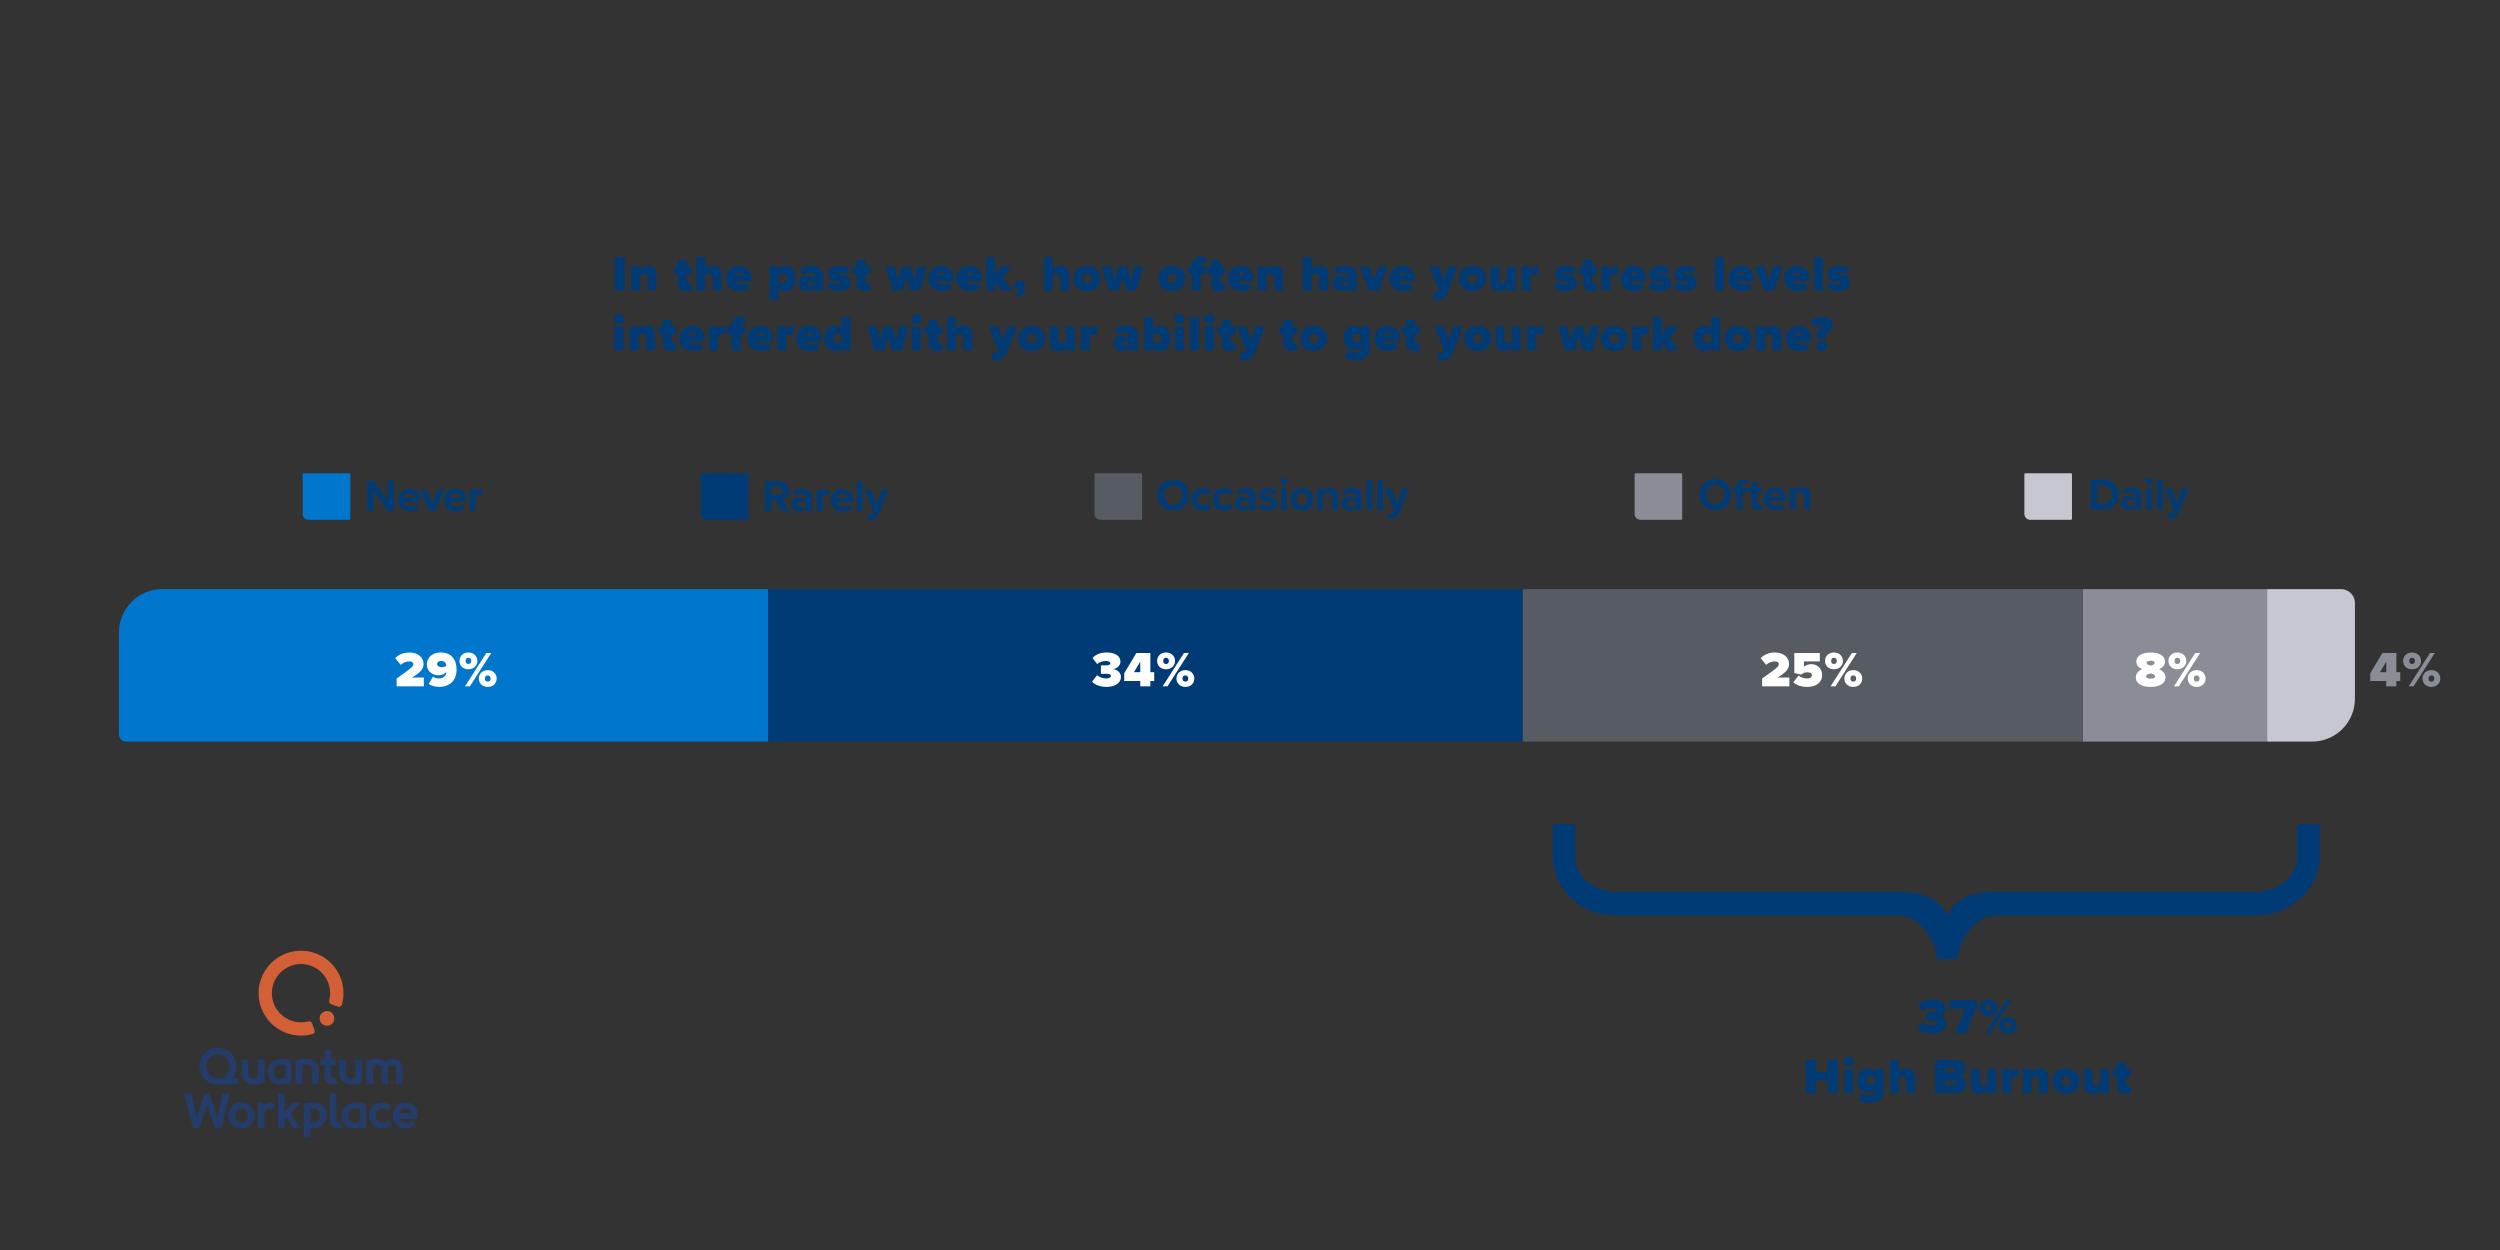 <?xml version="1.0" encoding="UTF-8"?>
<svg id="n" data-name="PAGE: Experience" xmlns="http://www.w3.org/2000/svg" width="500" height="250" xmlns:xlink="http://www.w3.org/1999/xlink" viewBox="0 0 500 250">
  <rect x="0" y="0" width="500" height="250" fill="#333333" stroke="none"/>
  <defs>
    <clipPath id="aa">
      <rect x="36.848" y="190.141" width="46.711" height="37.34" fill="none" stroke-width="0"/>
    </clipPath>
    <clipPath id="ab">
      <rect x="36.848" y="190.141" width="46.711" height="37.34" fill="none" stroke-width="0"/>
    </clipPath>
  </defs>
  <g id="y" data-name="BURNOUT: High Burnout Still Common Among Employees">
    <g>
      <path d="M122.944,58.107v-6.666h2.019v6.666h-2.019Z" fill="#003b75" stroke-width="0"/>
      <path d="M129.471,58.107v-2.669c0-.499-.27-.689-.699-.689-.41,0-.62.21-.77.38v2.979h-1.799v-4.827h1.799v.55c.279-.32.81-.67,1.659-.67,1.119,0,1.609.68,1.609,1.52v3.428h-1.8Z" fill="#003b75" stroke-width="0"/>
      <path d="M135.592,56.708v-1.869h-.799v-1.559h.799v-1.319h1.8v1.319h.979v1.559h-.979v1.35c0,.25.159.45.399.45.16,0,.319-.051.359-.091l.32,1.359c-.19.17-.609.32-1.22.32-1.069,0-1.659-.51-1.659-1.52Z" fill="#003b75" stroke-width="0"/>
      <path d="M142.522,58.107v-2.688c0-.5-.271-.67-.7-.67-.409,0-.619.21-.77.38v2.979h-1.799v-6.666h1.799v2.389c.28-.32.81-.67,1.659-.67,1.119,0,1.609.659,1.609,1.499v3.448h-1.799Z" fill="#003b75" stroke-width="0"/>
      <path d="M147.823,53.16c1.419,0,2.508,1.02,2.508,2.719v.369h-3.277c.1.311.449.61,1.059.61.41,0,.85-.15,1.09-.34l.739,1.109c-.479.409-1.339.6-2.059.6-1.509,0-2.688-.949-2.688-2.539,0-1.399,1.069-2.528,2.629-2.528ZM147.033,55.109h1.589c-.05-.21-.22-.58-.799-.58-.55,0-.729.36-.79.58Z" fill="#003b75" stroke-width="0"/>
      <path d="M155.702,59.946h-1.799v-6.666h1.799v.51c.39-.46.859-.63,1.359-.63,1.199,0,2.118.88,2.118,2.528,0,1.659-.919,2.539-2.118,2.539-.5,0-.96-.17-1.359-.63v2.349ZM156.442,54.749c-.229,0-.569.12-.739.33v1.229c.16.199.51.33.739.33.48,0,.899-.34.899-.95,0-.6-.419-.939-.899-.939Z" fill="#003b75" stroke-width="0"/>
      <path d="M162.841,58.107v-.46c-.27.34-.859.58-1.459.58-.72,0-1.659-.49-1.659-1.589,0-1.2.939-1.489,1.659-1.489.63,0,1.199.199,1.459.529v-.55c0-.34-.31-.6-.899-.6-.45,0-.959.18-1.339.47l-.61-1.109c.65-.52,1.55-.729,2.279-.729,1.199,0,2.368.42,2.368,2.029v2.918h-1.799ZM162.841,56.528c-.12-.17-.43-.26-.71-.26-.3,0-.629.1-.629.399s.329.39.629.39c.28,0,.59-.09.71-.26v-.27Z" fill="#003b75" stroke-width="0"/>
      <path d="M166.153,56.278c.38.3,1.199.609,1.739.609.369,0,.479-.1.479-.229,0-.16-.22-.22-.68-.28-.81-.109-2.059-.26-2.059-1.568,0-.87.76-1.649,2.158-1.649.81,0,1.529.25,2.089.62l-.659,1.169c-.3-.25-.859-.5-1.419-.5-.26,0-.45.07-.45.21s.14.2.62.27c.81.12,2.118.29,2.118,1.64,0,.959-.859,1.659-2.288,1.659-.89,0-1.85-.31-2.369-.74l.72-1.209Z" fill="#003b75" stroke-width="0"/>
      <path d="M171.313,56.708v-1.869h-.799v-1.559h.799v-1.319h1.8v1.319h.979v1.559h-.979v1.35c0,.25.159.45.399.45.16,0,.319-.051.359-.091l.32,1.359c-.19.17-.609.32-1.22.32-1.069,0-1.659-.51-1.659-1.52Z" fill="#003b75" stroke-width="0"/>
      <path d="M182.022,58.107l-.79-2.698-.779,2.698h-1.959l-1.399-4.827h1.85l.64,2.658.849-2.658h1.609l.84,2.658.64-2.658h1.858l-1.398,4.827h-1.959Z" fill="#003b75" stroke-width="0"/>
      <path d="M188.262,53.16c1.419,0,2.508,1.02,2.508,2.719v.369h-3.277c.1.311.449.61,1.059.61.41,0,.85-.15,1.09-.34l.739,1.109c-.479.409-1.339.6-2.059.6-1.509,0-2.688-.949-2.688-2.539,0-1.399,1.069-2.528,2.629-2.528ZM187.472,55.109h1.589c-.05-.21-.22-.58-.799-.58-.55,0-.729.36-.79.58Z" fill="#003b75" stroke-width="0"/>
      <path d="M193.892,53.16c1.419,0,2.508,1.02,2.508,2.719v.369h-3.277c.1.311.449.61,1.059.61.41,0,.85-.15,1.09-.34l.739,1.109c-.479.409-1.339.6-2.059.6-1.509,0-2.688-.949-2.688-2.539,0-1.399,1.069-2.528,2.629-2.528ZM193.102,55.109h1.589c-.05-.21-.22-.58-.799-.58-.55,0-.729.36-.79.58Z" fill="#003b75" stroke-width="0"/>
      <path d="M200.201,58.107l-.83-1.56-.35.47v1.09h-1.799v-6.666h1.799v3.558l1.109-1.719h2.169l-1.659,2.198,1.769,2.629h-2.208Z" fill="#003b75" stroke-width="0"/>
      <path d="M203.053,58.987c.32-.141.779-.54.909-.92-.05.021-.149.04-.26.04-.479,0-.869-.41-.869-.97,0-.579.479-1.049,1.039-1.049.61,0,1.16.47,1.16,1.289,0,.88-.47,1.649-1.25,2.198l-.729-.589Z" fill="#003b75" stroke-width="0"/>
      <path d="M212.031,58.107v-2.688c0-.5-.271-.67-.7-.67-.409,0-.619.21-.77.38v2.979h-1.799v-6.666h1.799v2.389c.28-.32.81-.67,1.659-.67,1.119,0,1.609.659,1.609,1.499v3.448h-1.799Z" fill="#003b75" stroke-width="0"/>
      <path d="M214.702,55.688c0-1.349.999-2.528,2.708-2.528,1.72,0,2.719,1.18,2.719,2.528s-.999,2.539-2.719,2.539c-1.709,0-2.708-1.189-2.708-2.539ZM218.281,55.688c0-.529-.31-.939-.87-.939-.549,0-.859.41-.859.939,0,.54.311.95.859.95.561,0,.87-.41.87-.95Z" fill="#003b75" stroke-width="0"/>
      <path d="M225.31,58.107l-.79-2.698-.779,2.698h-1.959l-1.399-4.827h1.85l.64,2.658.849-2.658h1.609l.84,2.658.64-2.658h1.858l-1.398,4.827h-1.959Z" fill="#003b75" stroke-width="0"/>
      <path d="M231.672,55.688c0-1.349.999-2.528,2.709-2.528,1.719,0,2.718,1.18,2.718,2.528s-.999,2.539-2.718,2.539c-1.71,0-2.709-1.189-2.709-2.539ZM235.25,55.688c0-.529-.31-.939-.869-.939-.55,0-.86.41-.86.939,0,.54.311.95.86.95.56,0,.869-.41.869-.95Z" fill="#003b75" stroke-width="0"/>
      <path d="M240.14,54.839v3.269h-1.8v-3.269h-.799v-1.559h.799v-.22c0-1,.77-1.72,1.84-1.72.459,0,.859.101,1.119.24l-.32,1.199c-.109-.07-.25-.11-.38-.11-.27,0-.459.17-.459.45v.16h.979v1.559h-.979Z" fill="#003b75" stroke-width="0"/>
      <path d="M242.25,56.708v-1.869h-.799v-1.559h.799v-1.319h1.8v1.319h.979v1.559h-.979v1.35c0,.25.159.45.399.45.16,0,.319-.051.359-.091l.32,1.359c-.19.17-.609.32-1.22.32-1.069,0-1.659-.51-1.659-1.52Z" fill="#003b75" stroke-width="0"/>
      <path d="M248.2,53.16c1.419,0,2.508,1.02,2.508,2.719v.369h-3.277c.1.311.449.61,1.059.61.41,0,.85-.15,1.09-.34l.739,1.109c-.479.409-1.339.6-2.059.6-1.509,0-2.688-.949-2.688-2.539,0-1.399,1.069-2.528,2.629-2.528ZM247.41,55.109h1.589c-.05-.21-.22-.58-.799-.58-.55,0-.729.36-.79.58Z" fill="#003b75" stroke-width="0"/>
      <path d="M254.799,58.107v-2.669c0-.499-.27-.689-.699-.689-.41,0-.62.21-.77.38v2.979h-1.799v-4.827h1.799v.55c.279-.32.81-.67,1.659-.67,1.119,0,1.609.68,1.609,1.52v3.428h-1.8Z" fill="#003b75" stroke-width="0"/>
      <path d="M263.829,58.107v-2.688c0-.5-.271-.67-.7-.67-.409,0-.619.21-.77.38v2.979h-1.799v-6.666h1.799v2.389c.28-.32.81-.67,1.659-.67,1.119,0,1.609.659,1.609,1.499v3.448h-1.799Z" fill="#003b75" stroke-width="0"/>
      <path d="M269.619,58.107v-.46c-.27.34-.859.58-1.459.58-.72,0-1.659-.49-1.659-1.589,0-1.2.939-1.489,1.659-1.489.63,0,1.199.199,1.459.529v-.55c0-.34-.31-.6-.899-.6-.45,0-.959.18-1.339.47l-.61-1.109c.65-.52,1.55-.729,2.279-.729,1.199,0,2.368.42,2.368,2.029v2.918h-1.799ZM269.619,56.528c-.12-.17-.43-.26-.71-.26-.3,0-.629.1-.629.399s.329.39.629.39c.28,0,.59-.09.71-.26v-.27Z" fill="#003b75" stroke-width="0"/>
      <path d="M273.84,58.107l-1.869-4.827h1.899l.92,2.758.929-2.758h1.899l-1.869,4.827h-1.909Z" fill="#003b75" stroke-width="0"/>
      <path d="M280.47,53.16c1.419,0,2.508,1.02,2.508,2.719v.369h-3.277c.1.311.449.61,1.059.61.41,0,.85-.15,1.09-.34l.739,1.109c-.479.409-1.339.6-2.059.6-1.509,0-2.688-.949-2.688-2.539,0-1.399,1.069-2.528,2.629-2.528ZM279.68,55.109h1.589c-.05-.21-.22-.58-.799-.58-.55,0-.729.36-.79.58Z" fill="#003b75" stroke-width="0"/>
      <path d="M286.749,58.388c.11.06.261.09.38.09.351,0,.57-.061.63-.19l.04-.1-1.899-4.907h1.899l.92,2.758.929-2.758h1.899l-2.099,5.427c-.43,1.119-1.229,1.329-2.249,1.359-.13,0-.529-.03-.699-.08l.249-1.599Z" fill="#003b75" stroke-width="0"/>
      <path d="M291.77,55.688c0-1.349.999-2.528,2.709-2.528,1.719,0,2.718,1.18,2.718,2.528s-.999,2.539-2.718,2.539c-1.71,0-2.709-1.189-2.709-2.539ZM295.348,55.688c0-.529-.31-.939-.869-.939-.55,0-.86.41-.86.939,0,.54.311.95.86.95.56,0,.869-.41.869-.95Z" fill="#003b75" stroke-width="0"/>
      <path d="M301.327,58.107v-.54c-.279.311-.81.66-1.659.66-1.119,0-1.599-.67-1.599-1.499v-3.448h1.799v2.679c0,.489.26.68.699.68.4,0,.61-.21.76-.38v-2.979h1.799v4.827h-1.799Z" fill="#003b75" stroke-width="0"/>
      <path d="M304.329,58.107v-4.827h1.799v.55c.3-.351.93-.67,1.479-.67v1.719c-.091-.029-.24-.05-.41-.05-.38,0-.869.1-1.069.34v2.938h-1.799Z" fill="#003b75" stroke-width="0"/>
      <path d="M311.489,56.278c.38.3,1.199.609,1.739.609.369,0,.479-.1.479-.229,0-.16-.22-.22-.68-.28-.81-.109-2.059-.26-2.059-1.568,0-.87.76-1.649,2.158-1.649.81,0,1.529.25,2.089.62l-.659,1.169c-.3-.25-.859-.5-1.419-.5-.26,0-.45.07-.45.21s.14.2.62.27c.81.12,2.118.29,2.118,1.64,0,.959-.859,1.659-2.288,1.659-.89,0-1.85-.31-2.369-.74l.72-1.209Z" fill="#003b75" stroke-width="0"/>
      <path d="M316.648,56.708v-1.869h-.799v-1.559h.799v-1.319h1.8v1.319h.979v1.559h-.979v1.35c0,.25.159.45.399.45.16,0,.319-.051.359-.091l.32,1.359c-.19.17-.609.32-1.22.32-1.069,0-1.659-.51-1.659-1.52Z" fill="#003b75" stroke-width="0"/>
      <path d="M320.299,58.107v-4.827h1.799v.55c.3-.351.93-.67,1.479-.67v1.719c-.091-.029-.24-.05-.41-.05-.38,0-.869.1-1.069.34v2.938h-1.799Z" fill="#003b75" stroke-width="0"/>
      <path d="M326.699,53.16c1.419,0,2.508,1.02,2.508,2.719v.369h-3.277c.1.311.449.61,1.059.61.41,0,.85-.15,1.09-.34l.739,1.109c-.479.409-1.339.6-2.059.6-1.509,0-2.688-.949-2.688-2.539,0-1.399,1.069-2.528,2.629-2.528ZM325.908,55.109h1.589c-.05-.21-.22-.58-.799-.58-.55,0-.729.36-.79.58Z" fill="#003b75" stroke-width="0"/>
      <path d="M330.339,56.278c.38.3,1.199.609,1.739.609.369,0,.479-.1.479-.229,0-.16-.22-.22-.68-.28-.81-.109-2.059-.26-2.059-1.568,0-.87.76-1.649,2.158-1.649.81,0,1.529.25,2.089.62l-.659,1.169c-.3-.25-.859-.5-1.419-.5-.26,0-.45.07-.45.21s.14.2.62.27c.81.12,2.118.29,2.118,1.64,0,.959-.859,1.659-2.288,1.659-.89,0-1.85-.31-2.369-.74l.72-1.209Z" fill="#003b75" stroke-width="0"/>
      <path d="M335.439,56.278c.38.3,1.199.609,1.739.609.369,0,.479-.1.479-.229,0-.16-.22-.22-.68-.28-.81-.109-2.059-.26-2.059-1.568,0-.87.76-1.649,2.158-1.649.81,0,1.529.25,2.089.62l-.659,1.169c-.3-.25-.859-.5-1.419-.5-.26,0-.45.07-.45.21s.14.2.62.27c.81.12,2.118.29,2.118,1.64,0,.959-.859,1.659-2.288,1.659-.89,0-1.85-.31-2.369-.74l.72-1.209Z" fill="#003b75" stroke-width="0"/>
      <path d="M342.98,58.107v-6.666h1.799v6.666h-1.799Z" fill="#003b75" stroke-width="0"/>
      <path d="M348.279,53.16c1.419,0,2.508,1.02,2.508,2.719v.369h-3.277c.1.311.449.61,1.059.61.41,0,.85-.15,1.09-.34l.739,1.109c-.479.409-1.339.6-2.059.6-1.509,0-2.688-.949-2.688-2.539,0-1.399,1.069-2.528,2.629-2.528ZM347.489,55.109h1.589c-.05-.21-.22-.58-.799-.58-.55,0-.729.36-.79.58Z" fill="#003b75" stroke-width="0"/>
      <path d="M352.828,58.107l-1.869-4.827h1.899l.92,2.758.929-2.758h1.899l-1.869,4.827h-1.909Z" fill="#003b75" stroke-width="0"/>
      <path d="M359.457,53.16c1.419,0,2.508,1.02,2.508,2.719v.369h-3.277c.1.311.449.61,1.059.61.41,0,.85-.15,1.09-.34l.739,1.109c-.479.409-1.339.6-2.059.6-1.509,0-2.688-.949-2.688-2.539,0-1.399,1.069-2.528,2.629-2.528ZM358.667,55.109h1.589c-.05-.21-.22-.58-.799-.58-.55,0-.729.36-.79.58Z" fill="#003b75" stroke-width="0"/>
      <path d="M362.788,58.107v-6.666h1.799v6.666h-1.799Z" fill="#003b75" stroke-width="0"/>
      <path d="M366.098,56.278c.38.3,1.199.609,1.739.609.369,0,.479-.1.479-.229,0-.16-.22-.22-.68-.28-.81-.109-2.059-.26-2.059-1.568,0-.87.76-1.649,2.158-1.649.81,0,1.529.25,2.089.62l-.659,1.169c-.3-.25-.859-.5-1.419-.5-.26,0-.45.07-.45.21s.14.2.62.27c.81.12,2.118.29,2.118,1.64,0,.959-.859,1.659-2.288,1.659-.89,0-1.85-.31-2.369-.74l.72-1.209Z" fill="#003b75" stroke-width="0"/>
      <path d="M122.793,63.77c0-.56.45-1.009,1.01-1.009s1.009.449,1.009,1.009-.449,1.01-1.009,1.01-1.01-.449-1.01-1.01ZM122.904,70.107v-4.827h1.799v4.827h-1.799Z" fill="#003b75" stroke-width="0"/>
      <path d="M129.171,70.107v-2.669c0-.499-.27-.689-.699-.689-.41,0-.62.21-.77.38v2.979h-1.799v-4.827h1.799v.55c.279-.32.81-.67,1.659-.67,1.119,0,1.609.68,1.609,1.52v3.428h-1.8Z" fill="#003b75" stroke-width="0"/>
      <path d="M132.543,68.708v-1.869h-.799v-1.559h.799v-1.319h1.8v1.319h.979v1.559h-.979v1.35c0,.25.159.45.399.45.16,0,.319-.051.359-.091l.32,1.359c-.19.17-.609.32-1.22.32-1.069,0-1.659-.51-1.659-1.52Z" fill="#003b75" stroke-width="0"/>
      <path d="M138.492,65.16c1.419,0,2.508,1.02,2.508,2.719v.369h-3.277c.1.311.449.61,1.059.61.41,0,.85-.15,1.09-.34l.739,1.109c-.479.409-1.339.6-2.059.6-1.509,0-2.688-.949-2.688-2.539,0-1.399,1.069-2.528,2.629-2.528ZM137.702,67.109h1.589c-.05-.21-.22-.58-.799-.58-.55,0-.729.36-.79.58Z" fill="#003b75" stroke-width="0"/>
      <path d="M141.824,70.107v-4.827h1.799v.55c.3-.351.93-.67,1.479-.67v1.719c-.091-.029-.24-.05-.41-.05-.38,0-.869.1-1.069.34v2.938h-1.799Z" fill="#003b75" stroke-width="0"/>
      <path d="M148.093,66.839v3.269h-1.8v-3.269h-.799v-1.559h.799v-.22c0-1,.77-1.72,1.84-1.72.459,0,.859.101,1.119.24l-.32,1.199c-.109-.07-.25-.11-.38-.11-.27,0-.459.17-.459.45v.16h.979v1.559h-.979Z" fill="#003b75" stroke-width="0"/>
      <path d="M152.133,65.16c1.419,0,2.508,1.02,2.508,2.719v.369h-3.277c.1.311.449.61,1.059.61.41,0,.85-.15,1.09-.34l.739,1.109c-.479.409-1.339.6-2.059.6-1.509,0-2.688-.949-2.688-2.539,0-1.399,1.069-2.528,2.629-2.528ZM151.343,67.109h1.589c-.05-.21-.22-.58-.799-.58-.55,0-.729.36-.79.58Z" fill="#003b75" stroke-width="0"/>
      <path d="M155.464,70.107v-4.827h1.799v.55c.3-.351.93-.67,1.479-.67v1.719c-.091-.029-.24-.05-.41-.05-.38,0-.869.1-1.069.34v2.938h-1.799Z" fill="#003b75" stroke-width="0"/>
      <path d="M161.863,65.16c1.419,0,2.508,1.02,2.508,2.719v.369h-3.277c.1.311.449.61,1.059.61.41,0,.85-.15,1.09-.34l.739,1.109c-.479.409-1.339.6-2.059.6-1.509,0-2.688-.949-2.688-2.539,0-1.399,1.069-2.528,2.629-2.528ZM161.073,67.109h1.589c-.05-.21-.22-.58-.799-.58-.55,0-.729.36-.79.58Z" fill="#003b75" stroke-width="0"/>
      <path d="M168.352,70.107v-.51c-.41.46-.87.63-1.359.63-1.17,0-2.129-.88-2.129-2.539,0-1.599.939-2.528,2.129-2.528.489,0,.979.17,1.359.63v-2.349h1.799v6.666h-1.799ZM168.352,67.069c-.17-.21-.51-.32-.75-.32-.489,0-.899.34-.899.939s.41.95.899.95c.24,0,.58-.12.75-.33v-1.239Z" fill="#003b75" stroke-width="0"/>
      <path d="M178.411,70.107l-.79-2.698-.779,2.698h-1.959l-1.399-4.827h1.85l.64,2.658.849-2.658h1.609l.84,2.658.64-2.658h1.858l-1.398,4.827h-1.959Z" fill="#003b75" stroke-width="0"/>
      <path d="M182.243,63.77c0-.56.45-1.009,1.01-1.009s1.009.449,1.009,1.009-.449,1.01-1.009,1.01-1.01-.449-1.01-1.01ZM182.354,70.107v-4.827h1.799v4.827h-1.799Z" fill="#003b75" stroke-width="0"/>
      <path d="M185.722,68.708v-1.869h-.799v-1.559h.799v-1.319h1.8v1.319h.979v1.559h-.979v1.35c0,.25.159.45.399.45.16,0,.319-.051.359-.091l.32,1.359c-.19.17-.609.32-1.22.32-1.069,0-1.659-.51-1.659-1.52Z" fill="#003b75" stroke-width="0"/>
      <path d="M192.652,70.107v-2.688c0-.5-.271-.67-.7-.67-.409,0-.619.21-.77.38v2.979h-1.799v-6.666h1.799v2.389c.28-.32.81-.67,1.659-.67,1.119,0,1.609.659,1.609,1.499v3.448h-1.799Z" fill="#003b75" stroke-width="0"/>
      <path d="M198.603,70.388c.11.06.261.09.38.09.351,0,.57-.061.63-.19l.04-.1-1.899-4.907h1.899l.92,2.758.929-2.758h1.899l-2.099,5.427c-.43,1.119-1.229,1.329-2.249,1.359-.13,0-.529-.03-.699-.08l.249-1.599Z" fill="#003b75" stroke-width="0"/>
      <path d="M203.623,67.688c0-1.349.999-2.528,2.709-2.528,1.719,0,2.718,1.18,2.718,2.528s-.999,2.539-2.718,2.539c-1.71,0-2.709-1.189-2.709-2.539ZM207.201,67.688c0-.529-.31-.939-.869-.939-.55,0-.86.41-.86.939,0,.54.311.95.86.95.56,0,.869-.41.869-.95Z" fill="#003b75" stroke-width="0"/>
      <path d="M213.18,70.107v-.54c-.279.311-.81.66-1.659.66-1.119,0-1.599-.67-1.599-1.499v-3.448h1.799v2.679c0,.489.26.68.699.68.4,0,.61-.21.76-.38v-2.979h1.799v4.827h-1.799Z" fill="#003b75" stroke-width="0"/>
      <path d="M216.182,70.107v-4.827h1.799v.55c.3-.351.93-.67,1.479-.67v1.719c-.091-.029-.24-.05-.41-.05-.38,0-.869.1-1.069.34v2.938h-1.799Z" fill="#003b75" stroke-width="0"/>
      <path d="M225.821,70.107v-.46c-.27.34-.859.58-1.459.58-.72,0-1.659-.49-1.659-1.589,0-1.2.939-1.489,1.659-1.489.63,0,1.199.199,1.459.529v-.55c0-.34-.31-.6-.899-.6-.45,0-.959.18-1.339.47l-.61-1.109c.65-.52,1.55-.729,2.279-.729,1.199,0,2.368.42,2.368,2.029v2.918h-1.799ZM225.821,68.528c-.12-.17-.43-.26-.71-.26-.3,0-.629.1-.629.399s.329.39.629.39c.28,0,.59-.09.71-.26v-.27Z" fill="#003b75" stroke-width="0"/>
      <path d="M228.823,70.107v-6.666h1.799v2.349c.38-.46.869-.63,1.359-.63,1.189,0,2.129.93,2.129,2.528,0,1.659-.96,2.539-2.129,2.539-.49,0-.949-.17-1.359-.63v.51h-1.799ZM230.621,68.318c.17.21.51.32.749.32.49,0,.9-.34.9-.95,0-.6-.41-.939-.9-.939-.239,0-.579.12-.749.33v1.239Z" fill="#003b75" stroke-width="0"/>
      <path d="M234.871,63.77c0-.56.45-1.009,1.01-1.009s1.009.449,1.009,1.009-.449,1.01-1.009,1.01-1.01-.449-1.01-1.01ZM234.982,70.107v-4.827h1.799v4.827h-1.799Z" fill="#003b75" stroke-width="0"/>
      <path d="M237.982,70.107v-6.666h1.799v6.666h-1.799Z" fill="#003b75" stroke-width="0"/>
      <path d="M240.871,63.77c0-.56.45-1.009,1.01-1.009s1.009.449,1.009,1.009-.449,1.01-1.009,1.01-1.01-.449-1.01-1.01ZM240.982,70.107v-4.827h1.799v4.827h-1.799Z" fill="#003b75" stroke-width="0"/>
      <path d="M244.351,68.708v-1.869h-.799v-1.559h.799v-1.319h1.8v1.319h.979v1.559h-.979v1.35c0,.25.159.45.399.45.16,0,.319-.051.359-.091l.32,1.359c-.19.17-.609.32-1.22.32-1.069,0-1.659-.51-1.659-1.52Z" fill="#003b75" stroke-width="0"/>
      <path d="M248.201,70.388c.11.06.26.09.38.09.351,0,.57-.061.63-.19l.04-.1-1.899-4.907h1.899l.92,2.758.929-2.758h1.899l-2.099,5.427c-.43,1.119-1.229,1.329-2.249,1.359-.13,0-.529-.03-.699-.08l.249-1.599Z" fill="#003b75" stroke-width="0"/>
      <path d="M256.67,68.708v-1.869h-.799v-1.559h.799v-1.319h1.8v1.319h.979v1.559h-.979v1.35c0,.25.159.45.399.45.16,0,.319-.051.359-.091l.32,1.359c-.19.17-.609.32-1.22.32-1.069,0-1.659-.51-1.659-1.52Z" fill="#003b75" stroke-width="0"/>
      <path d="M259.992,67.688c0-1.349.999-2.528,2.708-2.528,1.72,0,2.719,1.18,2.719,2.528s-.999,2.539-2.719,2.539c-1.709,0-2.708-1.189-2.708-2.539ZM263.57,67.688c0-.529-.31-.939-.87-.939-.549,0-.859.41-.859.939,0,.54.311.95.859.95.561,0,.87-.41.87-.95Z" fill="#003b75" stroke-width="0"/>
      <path d="M269.631,70.067c.369.37.919.529,1.438.529.42,0,1.12-.159,1.12-1.009v-.26c-.41.47-.86.649-1.359.649-1.16,0-2.119-.76-2.119-2.409,0-1.608.93-2.408,2.119-2.408.499,0,.969.17,1.359.63v-.51h1.799v4.308c0,2.089-1.72,2.479-2.919,2.479-.829,0-1.569-.22-2.198-.72l.76-1.279ZM272.19,67.06c-.17-.2-.51-.311-.74-.311-.489,0-.899.23-.899.819s.41.82.899.82c.23,0,.57-.11.74-.311v-1.019Z" fill="#003b75" stroke-width="0"/>
      <path d="M277.49,65.16c1.419,0,2.508,1.02,2.508,2.719v.369h-3.277c.1.311.449.61,1.059.61.41,0,.85-.15,1.09-.34l.739,1.109c-.479.409-1.339.6-2.059.6-1.509,0-2.688-.949-2.688-2.539,0-1.399,1.069-2.528,2.629-2.528ZM276.7,67.109h1.589c-.05-.21-.22-.58-.799-.58-.55,0-.729.36-.79.58Z" fill="#003b75" stroke-width="0"/>
      <path d="M281.19,68.708v-1.869h-.799v-1.559h.799v-1.319h1.8v1.319h.979v1.559h-.979v1.35c0,.25.159.45.399.45.16,0,.319-.051.359-.091l.32,1.359c-.19.17-.609.32-1.22.32-1.069,0-1.659-.51-1.659-1.52Z" fill="#003b75" stroke-width="0"/>
      <path d="M287.79,70.388c.11.06.261.09.38.09.351,0,.57-.061.63-.19l.04-.1-1.899-4.907h1.899l.92,2.758.929-2.758h1.899l-2.099,5.427c-.43,1.119-1.229,1.329-2.249,1.359-.13,0-.529-.03-.699-.08l.249-1.599Z" fill="#003b75" stroke-width="0"/>
      <path d="M292.811,67.688c0-1.349.999-2.528,2.709-2.528,1.719,0,2.718,1.18,2.718,2.528s-.999,2.539-2.718,2.539c-1.71,0-2.709-1.189-2.709-2.539ZM296.389,67.688c0-.529-.31-.939-.869-.939-.55,0-.86.41-.86.939,0,.54.311.95.86.95.56,0,.869-.41.869-.95Z" fill="#003b75" stroke-width="0"/>
      <path d="M302.367,70.107v-.54c-.279.311-.81.66-1.659.66-1.119,0-1.599-.67-1.599-1.499v-3.448h1.799v2.679c0,.489.26.68.699.68.4,0,.61-.21.76-.38v-2.979h1.799v4.827h-1.799Z" fill="#003b75" stroke-width="0"/>
      <path d="M305.369,70.107v-4.827h1.799v.55c.3-.351.93-.67,1.479-.67v1.719c-.091-.029-.24-.05-.41-.05-.38,0-.869.1-1.069.34v2.938h-1.799Z" fill="#003b75" stroke-width="0"/>
      <path d="M316.528,70.107l-.79-2.698-.779,2.698h-1.959l-1.399-4.827h1.85l.64,2.658.849-2.658h1.609l.84,2.658.64-2.658h1.858l-1.398,4.827h-1.959Z" fill="#003b75" stroke-width="0"/>
      <path d="M320.14,67.688c0-1.349.999-2.528,2.708-2.528,1.72,0,2.719,1.18,2.719,2.528s-.999,2.539-2.719,2.539c-1.709,0-2.708-1.189-2.708-2.539ZM323.718,67.688c0-.529-.31-.939-.87-.939-.549,0-.859.41-.859.939,0,.54.311.95.859.95.561,0,.87-.41.87-.95Z" fill="#003b75" stroke-width="0"/>
      <path d="M326.439,70.107v-4.827h1.799v.55c.3-.351.93-.67,1.479-.67v1.719c-.091-.029-.24-.05-.41-.05-.38,0-.869.1-1.069.34v2.938h-1.799Z" fill="#003b75" stroke-width="0"/>
      <path d="M333.518,70.107l-.83-1.56-.35.47v1.09h-1.799v-6.666h1.799v3.558l1.109-1.719h2.169l-1.659,2.198,1.769,2.629h-2.208Z" fill="#003b75" stroke-width="0"/>
      <path d="M342.218,70.107v-.51c-.41.46-.87.63-1.359.63-1.17,0-2.129-.88-2.129-2.539,0-1.599.939-2.528,2.129-2.528.489,0,.979.17,1.359.63v-2.349h1.799v6.666h-1.799ZM342.218,67.069c-.17-.21-.51-.32-.75-.32-.489,0-.899.34-.899.939s.41.95.899.95c.24,0,.58-.12.75-.33v-1.239Z" fill="#003b75" stroke-width="0"/>
      <path d="M344.89,67.688c0-1.349.999-2.528,2.708-2.528,1.72,0,2.719,1.18,2.719,2.528s-.999,2.539-2.719,2.539c-1.709,0-2.708-1.189-2.708-2.539ZM348.468,67.688c0-.529-.31-.939-.87-.939-.549,0-.859.41-.859.939,0,.54.311.95.859.95.561,0,.87-.41.87-.95Z" fill="#003b75" stroke-width="0"/>
      <path d="M354.456,70.107v-2.669c0-.499-.27-.689-.699-.689-.41,0-.62.21-.77.38v2.979h-1.799v-4.827h1.799v.55c.279-.32.81-.67,1.659-.67,1.119,0,1.609.68,1.609,1.52v3.428h-1.8Z" fill="#003b75" stroke-width="0"/>
      <path d="M359.758,65.16c1.419,0,2.508,1.02,2.508,2.719v.369h-3.277c.1.311.449.61,1.059.61.41,0,.85-.15,1.09-.34l.739,1.109c-.479.409-1.339.6-2.059.6-1.509,0-2.688-.949-2.688-2.539,0-1.399,1.069-2.528,2.629-2.528ZM358.968,67.109h1.589c-.05-.21-.22-.58-.799-.58-.55,0-.729.36-.79.58Z" fill="#003b75" stroke-width="0"/>
      <path d="M364.158,65.649c.18-.119.31-.209.31-.319,0-.12-.08-.21-.39-.21-.26,0-.62.16-.87.42l-1.119-1.289c.58-.62,1.439-.91,2.219-.91,1.35,0,2.199.62,2.199,1.609,0,.83-.49,1.209-.899,1.52-.28.21-.521.39-.521.669,0,.17.061.311.11.37l-1.579.36c-.16-.221-.27-.55-.27-.95,0-.709.479-1.039.81-1.27ZM364.367,68.089c.58,0,1.07.489,1.07,1.069s-.49,1.069-1.07,1.069-1.069-.49-1.069-1.069.49-1.069,1.069-1.069Z" fill="#003b75" stroke-width="0"/>
    </g>
    <g>
      <path d="M60.765,94.648h8.141c.643,0,1.165.522,1.165,1.165v7.931c0,.119-.097.216-.216.216h-9.09c-.119,0-.216-.097-.216-.216v-8.88c0-.119.097-.216.216-.216Z" transform="translate(130.62 198.609) rotate(-180)" fill="#0077cd" stroke-width="0"/>
      <g>
        <path d="M74.714,98.145v4.033h-1.279v-6.005h1.314l2.782,3.89v-3.89h1.278v6.005h-1.233l-2.862-4.033Z" fill="#003b75" stroke-width="0"/>
        <path d="M81.895,97.723c1.296,0,2.179.972,2.179,2.395v.252h-3.232c.072.549.514,1.009,1.252,1.009.404,0,.882-.162,1.161-.433l.504.738c-.441.405-1.116.604-1.792.604-1.323,0-2.322-.892-2.322-2.287,0-1.261.928-2.277,2.251-2.277ZM80.824,99.595h2.143c-.027-.414-.315-.963-1.071-.963-.712,0-1.018.531-1.071.963Z" fill="#003b75" stroke-width="0"/>
        <path d="M84.085,97.83h1.224l1.135,3.025,1.135-3.025h1.233l-1.747,4.349h-1.233l-1.746-4.349Z" fill="#003b75" stroke-width="0"/>
        <path d="M91.084,97.723c1.296,0,2.179.972,2.179,2.395v.252h-3.232c.072.549.514,1.009,1.252,1.009.404,0,.882-.162,1.161-.433l.504.738c-.441.405-1.116.604-1.792.604-1.323,0-2.322-.892-2.322-2.287,0-1.261.928-2.277,2.251-2.277ZM90.013,99.595h2.143c-.027-.414-.315-.963-1.071-.963-.712,0-1.018.531-1.071.963Z" fill="#003b75" stroke-width="0"/>
        <path d="M93.99,97.83h1.144v.595c.306-.388.846-.693,1.386-.693v1.116c-.081-.018-.188-.027-.314-.027-.379,0-.883.207-1.071.486v2.872h-1.144v-4.349Z" fill="#003b75" stroke-width="0"/>
      </g>
    </g>
    <path d="M73.46,68.163h30.491v128.365c0,.798-.648,1.446-1.446,1.446h-20.399c-4.772,0-8.645-3.874-8.645-8.645v-121.166h0Z" transform="translate(221.774 44.364) rotate(90)" fill="#0077cd" stroke-width="0"/>
    <rect x="213.841" y="57.593" width="30.491" height="150.952" transform="translate(362.156 -96.017) rotate(90)" fill="#003b75" stroke-width="0"/>
    <rect x="419.756" y="114.646" width="30.491" height="36.846" transform="translate(568.07 -301.932) rotate(90)" fill="#8a8d96" stroke-width="0"/>
    <path d="M449.738,124.289h19.148c4.727,0,8.564,3.837,8.564,8.564v8.997h-30.491v-14.783c0-1.533,1.245-2.778,2.778-2.778Z" transform="translate(595.275 -329.136) rotate(90)" fill="#c6c7d1" stroke-width="0"/>
    <rect x="345.325" y="77.061" width="30.491" height="112.015" transform="translate(493.639 -227.502) rotate(90)" fill="#575b62" stroke-width="0"/>
    <g>
      <path d="M79.326,137.265v-1.569c3.049-2.148,3.338-2.398,3.338-2.898,0-.319-.34-.52-.809-.52-.67,0-1.209.26-1.719.689l-1.1-1.339c.77-.819,1.889-1.13,2.818-1.13,1.729,0,2.857.96,2.857,2.299,0,.91-.52,1.659-2.309,2.709h2.369v1.759h-5.447Z" fill="#fff" stroke-width="0"/>
      <path d="M86.586,135.326c.379.27.74.359,1.229.359.76,0,1.459-.479,1.459-1.289v-.021c-.34.44-.939.68-1.549.68-1.199,0-2.357-.749-2.357-2.169,0-1.449,1.189-2.398,2.768-2.398,2.189,0,3.178,1.489,3.178,3.438,0,2.229-1.428,3.448-3.498,3.448-.76,0-1.549-.221-2.078-.58l.85-1.469ZM88.225,132.178c-.52,0-.809.29-.809.609,0,.47.479.64.93.64.34,0,.658-.08.939-.27-.041-.45-.32-.979-1.061-.979Z" fill="#fff" stroke-width="0"/>
      <path d="M93.676,130.498c1.1,0,1.799.75,1.799,1.689,0,.93-.699,1.669-1.799,1.669-1.09,0-1.779-.739-1.779-1.669,0-.939.689-1.689,1.779-1.689ZM93.006,137.265l4.258-6.666h.98l-4.27,6.666h-.969ZM93.676,131.558c-.311,0-.561.18-.561.63,0,.43.25.609.561.609.32,0,.58-.18.58-.609,0-.45-.26-.63-.58-.63ZM97.543,134.026c1.09,0,1.789.75,1.789,1.689,0,.929-.699,1.669-1.789,1.669s-1.779-.74-1.779-1.669c0-.939.691-1.689,1.779-1.689ZM97.543,135.086c-.318,0-.568.18-.568.63,0,.439.25.609.568.609.32,0,.58-.17.58-.609,0-.45-.26-.63-.58-.63Z" fill="#fff" stroke-width="0"/>
    </g>
    <g>
      <path d="M352.427,137.265v-1.57c3.048-2.148,3.338-2.398,3.338-2.898,0-.318-.34-.52-.81-.52-.67,0-1.209.26-1.719.689l-1.1-1.338c.77-.82,1.889-1.131,2.818-1.131,1.729,0,2.858.961,2.858,2.299,0,.91-.52,1.66-2.309,2.709h2.368v1.76h-5.446Z" fill="#fff" stroke-width="0"/>
      <path d="M359.716,135.116c.46.379,1.14.578,1.719.578.67,0,.939-.309.939-.629,0-.34-.26-.6-.879-.6-.51,0-.899.141-1.239.459l-1.39-.318v-4.008h5.098v1.678h-3.179v1.061c.42-.311.93-.51,1.489-.51,1.14,0,2.148.828,2.148,2.158,0,1.469-1.099,2.398-2.968,2.398-1.189,0-2.139-.35-2.788-.939l1.049-1.328Z" fill="#fff" stroke-width="0"/>
      <path d="M366.785,130.497c1.1,0,1.8.75,1.8,1.689,0,.93-.7,1.67-1.8,1.67-1.089,0-1.778-.74-1.778-1.67,0-.939.689-1.689,1.778-1.689ZM366.117,137.265l4.258-6.666h.979l-4.269,6.666h-.969ZM366.785,131.558c-.31,0-.56.18-.56.629,0,.43.25.609.56.609.32,0,.58-.18.58-.609,0-.449-.26-.629-.58-.629ZM370.654,134.026c1.09,0,1.789.75,1.789,1.689,0,.928-.699,1.668-1.789,1.668s-1.779-.74-1.779-1.668c0-.939.69-1.689,1.779-1.689ZM370.654,135.085c-.319,0-.569.18-.569.631,0,.439.25.609.569.609s.58-.17.58-.609c0-.451-.26-.631-.58-.631Z" fill="#fff" stroke-width="0"/>
    </g>
    <g>
      <path d="M477.258,137.265v-1.068h-3.208v-1.549l2.429-4.049h2.799v3.838h.77v1.76h-.77v1.068h-2.02ZM477.258,132.337l-1.259,2.1h1.259v-2.1Z" fill="#8a8d96" stroke-width="0"/>
      <path d="M482.408,130.499c1.1,0,1.8.75,1.8,1.689,0,.93-.7,1.668-1.8,1.668-1.089,0-1.778-.738-1.778-1.668,0-.939.689-1.689,1.778-1.689ZM481.74,137.265l4.258-6.666h.979l-4.269,6.666h-.969ZM482.408,131.558c-.31,0-.56.18-.56.631,0,.43.25.609.56.609.32,0,.58-.18.58-.609,0-.451-.26-.631-.58-.631ZM486.277,134.026c1.09,0,1.789.75,1.789,1.689,0,.93-.699,1.67-1.789,1.67s-1.779-.74-1.779-1.67c0-.939.69-1.689,1.779-1.689ZM486.277,135.087c-.319,0-.569.18-.569.629,0,.439.25.609.569.609s.58-.17.58-.609c0-.449-.26-.629-.58-.629Z" fill="#8a8d96" stroke-width="0"/>
    </g>
    <g>
      <path d="M428.434,133.827c-.699-.289-1.159-.76-1.159-1.539,0-1.309,1.489-1.789,2.858-1.789s2.858.48,2.858,1.789c0,.779-.47,1.25-1.17,1.539.76.32,1.279.939,1.279,1.658,0,1.359-1.488,1.9-2.968,1.9s-2.969-.541-2.969-1.9c0-.719.51-1.338,1.27-1.658ZM430.133,134.686c-.43.061-.92.27-.92.58,0,.289.35.479.92.479.55,0,.919-.189.919-.479,0-.311-.499-.52-.919-.58ZM430.133,132.138c-.51,0-.81.189-.81.449s.399.471.81.531c.409-.061.8-.271.8-.531s-.3-.449-.8-.449Z" fill="#fff" stroke-width="0"/>
      <path d="M435.463,130.499c1.1,0,1.8.75,1.8,1.689,0,.93-.7,1.668-1.8,1.668-1.089,0-1.778-.738-1.778-1.668,0-.939.689-1.689,1.778-1.689ZM434.794,137.265l4.258-6.666h.979l-4.269,6.666h-.969ZM435.463,131.558c-.31,0-.56.18-.56.631,0,.43.25.609.56.609.32,0,.58-.18.58-.609,0-.451-.26-.631-.58-.631ZM439.331,134.026c1.09,0,1.789.75,1.789,1.689,0,.93-.699,1.67-1.789,1.67s-1.779-.74-1.779-1.67c0-.939.69-1.689,1.779-1.689ZM439.331,135.087c-.319,0-.569.18-.569.629,0,.439.25.609.569.609s.58-.17.58-.609c0-.449-.26-.629-.58-.629Z" fill="#fff" stroke-width="0"/>
    </g>
    <g>
      <path d="M140.366,94.648h8.141c.643,0,1.165.522,1.165,1.165v7.931c0,.119-.097.216-.216.216h-9.09c-.119,0-.216-.097-.216-.216v-8.88c0-.119.097-.216.216-.216Z" transform="translate(289.822 198.609) rotate(-180)" fill="#003b75" stroke-width="0"/>
      <g>
        <path d="M155.193,100.087h-.936v2.151h-1.279v-6.005h2.81c1.251,0,2.017.819,2.017,1.936,0,1.062-.666,1.63-1.314,1.782l1.351,2.287h-1.468l-1.18-2.151ZM155.598,97.332h-1.341v1.656h1.341c.514,0,.9-.324.9-.828s-.387-.828-.9-.828Z" fill="#003b75" stroke-width="0"/>
        <path d="M161.201,101.788c-.297.352-.81.559-1.377.559-.693,0-1.513-.469-1.513-1.44,0-1.018.819-1.387,1.513-1.387.576,0,1.089.18,1.377.531v-.604c0-.441-.378-.729-.954-.729-.468,0-.9.172-1.27.514l-.432-.766c.531-.468,1.215-.684,1.899-.684.99,0,1.899.396,1.899,1.647v2.809h-1.144v-.45ZM161.201,100.653c-.188-.252-.549-.378-.918-.378-.45,0-.819.243-.819.657,0,.405.369.64.819.64.369,0,.729-.126.918-.378v-.541Z" fill="#003b75" stroke-width="0"/>
        <path d="M163.35,97.89h1.144v.595c.306-.388.846-.693,1.386-.693v1.116c-.081-.018-.188-.027-.314-.027-.379,0-.883.207-1.071.486v2.872h-1.144v-4.349Z" fill="#003b75" stroke-width="0"/>
        <path d="M168.434,97.782c1.296,0,2.179.972,2.179,2.395v.252h-3.232c.072.549.514,1.009,1.252,1.009.404,0,.882-.162,1.161-.433l.504.738c-.441.405-1.116.604-1.792.604-1.323,0-2.322-.892-2.322-2.287,0-1.261.928-2.277,2.251-2.277ZM167.363,99.654h2.143c-.027-.414-.315-.963-1.071-.963-.712,0-1.018.531-1.071.963Z" fill="#003b75" stroke-width="0"/>
        <path d="M171.349,96.233h1.144v6.005h-1.144v-6.005Z" fill="#003b75" stroke-width="0"/>
        <path d="M173.948,102.985c.297,0,.495-.081.604-.314l.162-.369-1.765-4.412h1.224l1.135,3.025,1.135-3.025h1.233l-2.044,5.06c-.324.819-.9,1.035-1.647,1.054-.135,0-.423-.027-.567-.063l.171-1.026c.1.045.252.072.36.072Z" fill="#003b75" stroke-width="0"/>
      </g>
    </g>
    <g>
      <path d="M219.122,94.648h8.141c.643,0,1.165.522,1.165,1.165v7.931c0,.119-.097.216-.216.216h-9.09c-.119,0-.216-.097-.216-.216v-8.88c0-.119.097-.216.216-.216Z" transform="translate(447.334 198.609) rotate(-180)" fill="#575b62" stroke-width="0"/>
      <g>
        <path d="M234.637,95.912c1.818,0,3.142,1.296,3.142,3.105s-1.323,3.106-3.142,3.106-3.134-1.297-3.134-3.106,1.324-3.105,3.134-3.105ZM234.637,97.046c-1.107,0-1.819.847-1.819,1.972,0,1.116.712,1.972,1.819,1.972s1.827-.855,1.827-1.972c0-1.125-.721-1.972-1.827-1.972Z" fill="#003b75" stroke-width="0"/>
        <path d="M240.613,97.56c.892,0,1.432.387,1.72.792l-.747.693c-.207-.297-.522-.469-.919-.469-.693,0-1.179.505-1.179,1.261s.485,1.27,1.179,1.27c.396,0,.712-.18.919-.468l.747.692c-.288.405-.828.793-1.72.793-1.342,0-2.305-.945-2.305-2.287,0-1.332.963-2.277,2.305-2.277Z" fill="#003b75" stroke-width="0"/>
        <path d="M244.894,97.56c.892,0,1.432.387,1.72.792l-.747.693c-.207-.297-.522-.469-.919-.469-.693,0-1.179.505-1.179,1.261s.485,1.27,1.179,1.27c.396,0,.712-.18.919-.468l.747.692c-.288.405-.828.793-1.72.793-1.342,0-2.305-.945-2.305-2.287,0-1.332.963-2.277,2.305-2.277Z" fill="#003b75" stroke-width="0"/>
        <path d="M249.896,101.565c-.297.352-.81.559-1.377.559-.693,0-1.513-.469-1.513-1.44,0-1.018.819-1.387,1.513-1.387.576,0,1.089.18,1.377.531v-.604c0-.441-.378-.729-.954-.729-.468,0-.9.172-1.27.514l-.432-.766c.531-.468,1.215-.684,1.899-.684.99,0,1.899.396,1.899,1.647v2.809h-1.144v-.45ZM249.896,100.432c-.188-.253-.549-.379-.918-.379-.45,0-.819.243-.819.657,0,.405.369.64.819.64.369,0,.729-.126.918-.378v-.54Z" fill="#003b75" stroke-width="0"/>
        <path d="M252.176,100.647c.314.297.963.594,1.503.594.495,0,.729-.171.729-.441,0-.306-.378-.414-.873-.513-.748-.145-1.711-.324-1.711-1.359,0-.729.64-1.368,1.782-1.368.738,0,1.324.252,1.747.594l-.45.783c-.261-.279-.756-.504-1.287-.504-.414,0-.685.153-.685.405,0,.27.342.369.828.468.747.145,1.747.342,1.747,1.423,0,.801-.676,1.396-1.882,1.396-.757,0-1.485-.253-1.944-.676l.495-.801Z" fill="#003b75" stroke-width="0"/>
        <path d="M256.121,96.344c0-.378.315-.684.685-.684.378,0,.684.306.684.684s-.306.685-.684.685c-.369,0-.685-.307-.685-.685ZM256.239,97.667h1.144v4.349h-1.144v-4.349Z" fill="#003b75" stroke-width="0"/>
        <path d="M258.102,99.837c0-1.233.864-2.277,2.296-2.277,1.44,0,2.305,1.044,2.305,2.277,0,1.242-.864,2.287-2.305,2.287-1.432,0-2.296-1.045-2.296-2.287ZM261.514,99.837c0-.675-.405-1.261-1.116-1.261s-1.107.586-1.107,1.261c0,.685.396,1.27,1.107,1.27s1.116-.585,1.116-1.27Z" fill="#003b75" stroke-width="0"/>
        <path d="M266.388,99.387c0-.604-.315-.811-.801-.811-.45,0-.802.253-.99.514v2.926h-1.144v-4.349h1.144v.567c.278-.333.81-.675,1.521-.675.954,0,1.413.54,1.413,1.386v3.07h-1.144v-2.629Z" fill="#003b75" stroke-width="0"/>
        <path d="M271.162,101.565c-.297.352-.81.559-1.377.559-.693,0-1.513-.469-1.513-1.44,0-1.018.819-1.387,1.513-1.387.576,0,1.089.18,1.377.531v-.604c0-.441-.378-.729-.954-.729-.468,0-.9.172-1.27.514l-.432-.766c.531-.468,1.215-.684,1.899-.684.99,0,1.899.396,1.899,1.647v2.809h-1.144v-.45ZM271.162,100.432c-.188-.253-.549-.379-.918-.379-.45,0-.819.243-.819.657,0,.405.369.64.819.64.369,0,.729-.126.918-.378v-.54Z" fill="#003b75" stroke-width="0"/>
        <path d="M273.311,96.011h1.144v6.005h-1.144v-6.005Z" fill="#003b75" stroke-width="0"/>
        <path d="M275.46,96.011h1.144v6.005h-1.144v-6.005Z" fill="#003b75" stroke-width="0"/>
        <path d="M278.059,102.763c.297,0,.495-.081.604-.315l.162-.368-1.765-4.412h1.224l1.135,3.025,1.135-3.025h1.233l-2.044,5.06c-.324.819-.9,1.035-1.647,1.054-.135,0-.423-.027-.567-.063l.171-1.026c.1.046.252.072.36.072Z" fill="#003b75" stroke-width="0"/>
      </g>
    </g>
    <g>
      <path d="M327.141,94.648h8.141c.643,0,1.165.522,1.165,1.165v7.931c0,.119-.097.216-.216.216h-9.09c-.119,0-.216-.097-.216-.216v-8.88c0-.119.097-.216.216-.216Z" transform="translate(663.371 198.609) rotate(-180)" fill="#8a8d96" stroke-width="0"/>
      <g>
        <path d="M343.057,95.812c1.818,0,3.143,1.296,3.143,3.105s-1.324,3.106-3.143,3.106c-1.809,0-3.133-1.297-3.133-3.106s1.324-3.105,3.133-3.105ZM343.057,96.946c-1.107,0-1.818.847-1.818,1.972,0,1.116.711,1.972,1.818,1.972s1.828-.855,1.828-1.972c0-1.125-.721-1.972-1.828-1.972Z" fill="#003b75" stroke-width="0"/>
        <path d="M347.332,98.567h-.721v-1h.721v-.233c0-.945.611-1.513,1.467-1.513.324,0,.621.072.828.18l-.234.811c-.098-.063-.234-.09-.369-.09-.324,0-.539.216-.539.63v.216h.881v1h-.881v3.349h-1.152v-3.349Z" fill="#003b75" stroke-width="0"/>
        <path d="M350.358,100.836v-2.269h-.719v-1h.719v-1.188h1.152v1.188h.883v1h-.883v1.962c0,.271.145.478.396.478.172,0,.334-.063.396-.126l.242.864c-.17.153-.477.279-.953.279-.801,0-1.234-.414-1.234-1.188Z" fill="#003b75" stroke-width="0"/>
        <path d="M355.033,97.46c1.295,0,2.178.972,2.178,2.395v.252h-3.232c.072.549.514,1.009,1.252,1.009.404,0,.883-.162,1.162-.433l.504.738c-.441.405-1.117.604-1.793.604-1.322,0-2.322-.892-2.322-2.287,0-1.261.928-2.277,2.252-2.277ZM353.961,99.332h2.143c-.027-.414-.314-.963-1.07-.963-.713,0-1.018.531-1.072.963Z" fill="#003b75" stroke-width="0"/>
        <path d="M360.871,99.287c0-.604-.314-.811-.801-.811-.449,0-.801.253-.99.514v2.926h-1.143v-4.349h1.143v.567c.279-.333.811-.675,1.521-.675.955,0,1.414.54,1.414,1.386v3.07h-1.145v-2.629Z" fill="#003b75" stroke-width="0"/>
      </g>
    </g>
    <g id="z" data-name="stacked logo - color">
      <g clip-path="url(#aa)">
        <g clip-path="url(#ab)">
          <path d="M59.539,190.166c-4.181.321-7.547,3.732-7.811,7.918-.313,4.958,3.65,9.075,8.533,9.042.771-.005,1.529-.113,2.262-.321.332-.094.51-.456.391-.78l-.508-1.386c-.108-.292-.42-.447-.721-.368-.517.135-1.053.199-1.598.189-2.931-.056-5.407-2.342-5.684-5.261-.345-3.634,2.675-6.685,6.316-6.371,2.931.253,5.241,2.725,5.31,5.666.013.549-.05,1.09-.186,1.613-.078.302.077.613.369.72l1.387.506c.325.119.686-.061.78-.394.216-.766.322-1.558.317-2.364-.033-4.883-4.203-8.79-9.157-8.41" fill="#d25f36" stroke-width="0"/>
          <path d="M65.381,202.21c-.812.006-1.466.668-1.46,1.48.006.812.668,1.466,1.48,1.461.812-.006,1.466-.668,1.461-1.481-.006-.812-.668-1.466-1.481-1.46" fill="#d25f36" stroke-width="0"/>
          <path d="M71.26,220.497c-.484.024-.77.034-1.318.261-.586.242-1.116.744-1.331,1.266-.21.509-.243.851-.243,1.115.003.329.06.646.171.949.111.304.267.576.47.815.202.239.46.43.773.572.313.143.66.216,1.04.219.344,0,.652-.056.924-.167.118-.049.238-.117.359-.198l.061.313h1.007v-4.813c-.664-.24-1.29-.366-1.911-.334M71.968,224.122s-.365.394-.949.434c-.321.022-.448-.034-.593-.087-.157-.059-.296-.145-.416-.259-.121-.113-.219-.264-.294-.45-.078-.193-.118-.406-.118-.64s.048-.448.145-.644c.099-.203.233-.361.4-.474.536-.425,1.351-.387,1.813-.257l.011,2.379Z" fill="#243c6a" stroke-width="0"/>
          <path d="M49.647,220.813c-.393-.216-.836-.324-1.331-.324-.745,0-1.365.243-1.858.728-.494.485-.742,1.113-.742,1.884,0,.496.114.942.341,1.339.228.397.54.705.936.924.396.219.837.329,1.323.329.748,0,1.368-.244,1.861-.733.492-.488.739-1.108.739-1.86,0-.511-.113-.966-.34-1.366-.227-.399-.536-.707-.929-.923M49.213,224.114c-.259.25-.557.374-.897.374-.206,0-.406-.05-.601-.152-.195-.101-.361-.261-.499-.479-.138-.217-.207-.47-.207-.755,0-.226.039-.429.119-.611.079-.181.184-.327.314-.436.13-.11.27-.194.421-.252.151-.059.303-.088.454-.088.346,0,.647.118.902.355.255.236.383.58.383,1.031,0,.425-.129.763-.388,1.012" fill="#243c6a" stroke-width="0"/>
          <path d="M53.97,220.492c-.167-.003-.334.023-.501.078-.282.091-.517.26-.703.507l-.107-.532h-1.098v5.054h1.335v-3.106c0-.259.09-.456.27-.59.164-.122.357-.184.578-.187h.063c.247.013.477.088.688.225l.569-1.025c-.222-.191-.472-.32-.752-.385-.115-.026-.23-.039-.342-.039" fill="#243c6a" stroke-width="0"/>
          <polygon points="60.128 220.603 58.524 220.603 56.91 222.313 56.91 218.71 55.603 218.71 55.603 225.599 56.91 225.599 56.91 223.869 57.236 223.533 58.701 225.599 60.186 225.599 58.11 222.716 60.128 220.603" fill="#243c6a" stroke-width="0"/>
          <path d="M64.678,221.293c-.216-.242-.491-.436-.827-.582-.336-.146-.706-.22-1.112-.22-.722,0-1.393.109-2.012.327v6.662h1.353v-1.891c.272.064.517.096.732.096.473,0,.905-.121,1.297-.363.392-.242.697-.564.916-.965.219-.401.329-.834.329-1.299,0-.327-.058-.643-.176-.946-.116-.303-.282-.576-.498-.819M63.614,224.059c-.263.27-.584.404-.962.404-.183,0-.374-.036-.573-.106v-2.623c.138-.026.358-.045.659-.058.266,0,.5.072.7.214.2.143.349.317.445.523.09.202.135.409.135.621,0,.414-.135.755-.405,1.025" fill="#243c6a" stroke-width="0"/>
          <path d="M76.922,224.432c-.156.057-.308.087-.458.09-.067,0-.133-.006-.2-.019-.21-.038-.403-.115-.579-.232-.176-.116-.317-.278-.421-.485-.102-.201-.153-.421-.153-.66s.041-.457.124-.655c.079-.191.183-.345.31-.461.127-.116.273-.205.438-.265.153-.054.307-.081.462-.081h.048c.175.007.35.046.527.117.176.072.337.176.483.313l.748-.824c-.302-.291-.596-.493-.881-.607-.286-.114-.61-.171-.972-.171-.4.003-.765.078-1.094.224-.33.146-.601.342-.814.586-.213.245-.377.523-.494.834-.116.311-.176.635-.18.972,0,.27.036.532.106.784.071.253.179.488.322.706.143.217.316.408.517.572.202.163.444.292.724.386.281.094.585.14.912.14.4,0,.751-.066,1.053-.199.301-.133.586-.366.853-.699l-.763-.786c-.184.198-.391.338-.619.421" fill="#243c6a" stroke-width="0"/>
          <path d="M83.559,223.055c-.003-.732-.236-1.343-.698-1.833-.462-.487-1.049-.73-1.761-.73h-.015c-.401.003-.765.079-1.093.23-.327.15-.594.351-.801.603-.207.251-.367.532-.479.843-.112.31-.169.632-.169.965v.032c0,.312.053.614.159.906.109.302.266.575.472.819.205.243.474.439.806.585.332.146.704.22,1.115.22.761,0,1.425-.306,1.993-.918l-.76-.625c-.267.213-.576.342-.929.389-.084.012-.167.018-.25.018-.257,0-.494-.055-.712-.166-.286-.146-.466-.361-.539-.648h3.606c.038-.212.058-.442.058-.69M79.896,222.609c.052-.308.192-.541.421-.698.23-.158.489-.236.778-.236.282,0,.531.077.746.231.215.154.348.388.4.703h-2.344Z" fill="#243c6a" stroke-width="0"/>
          <polygon points="44.449 218.699 43.536 223.451 41.844 218.699 40.98 218.699 39.298 223.451 38.376 218.699 36.848 218.699 38.568 225.599 39.846 225.599 41.412 220.935 42.979 225.599 44.266 225.599 45.977 218.699 44.449 218.699" fill="#243c6a" stroke-width="0"/>
          <path d="M65.985,223.988v.084c0,.221.033.423.101.606.076.205.184.371.325.498.14.127.305.23.495.31.189.08.454.134.67.147.203.012.592.005.906-.048l-.456-1.106c-.07.01-.372.006-.517-.094-.153-.105-.225-.262-.225-.424v-5.223h-1.3v5.25Z" fill="#243c6a" stroke-width="0"/>
          <path d="M56.871,216.734c.117-.048.236-.116.355-.196l.061.31h.994v-4.756c-.656-.238-1.275-.361-1.888-.33-.479.024-.761.034-1.303.258-.579.239-1.103.735-1.315,1.251-.207.503-.241.841-.241,1.102.004.325.059.638.169.939.11.3.264.569.464.805.2.236.455.425.764.566.309.141.652.213,1.028.216.34,0,.644-.055.913-.165M55.158,215.433c-.119-.112-.216-.261-.291-.445-.077-.191-.116-.402-.116-.633s.048-.443.144-.637c.098-.2.23-.356.396-.468.53-.42,1.336-.382,1.792-.254l.011,2.351s-.361.389-.937.429c-.317.022-.443-.033-.587-.085-.155-.059-.292-.144-.411-.256" fill="#243c6a" stroke-width="0"/>
          <path d="M63.129,212.4c-.184-.168-.4-.305-.648-.411-.249-.105-.51-.174-.784-.206-.172-.019-.351-.027-.536-.024-.105-.003-.213-.001-.325.005-.3.019-.593.061-.88.125-.284.061-.558.14-.823.236v4.724h1.348v-3.809c.205-.086.42-.134.644-.144h.087c.192-.003.372.024.539.081.192.064.351.185.476.364.125.179.186.399.183.661v2.846h1.329v-2.859c-.003-.348-.06-.659-.17-.931-.11-.271-.257-.492-.44-.659" fill="#243c6a" stroke-width="0"/>
          <path d="M64.936,215.254v.084c0,.221.033.423.101.606.076.205.184.371.325.498.14.127.305.23.495.31.189.08.454.134.67.147.203.012.744.005,1.058-.048l-.456-1.15c-.07.01-.136.015-.197.015-.186-.003-.338-.039-.457-.107-.16-.094-.24-.22-.24-.382v-2.202h.894v-1.128h-.894v-1.893h-1.3v1.893h-.859v1.128h.859v2.23Z" fill="#243c6a" stroke-width="0"/>
          <path d="M74.624,213.065c.287-.089.523-.134.708-.134.13,0,.252.017.363.05.111.034.215.087.308.16.094.073.167.176.218.31.048.121.072.266.072.435v2.963h1.26v-2.911c0-.312.08-.55.241-.713.161-.164.36-.246.599-.246.242,0,.441.079.596.237.156.157.234.398.234.723v2.911h1.298v-2.892c0-.401-.055-.747-.165-1.038-.109-.291-.264-.518-.462-.68-.199-.162-.42-.28-.666-.353-.245-.073-.52-.11-.825-.11-.309,0-.597.06-.864.179-.267.119-.468.311-.601.575-.076-.153-.177-.282-.301-.389-.125-.106-.262-.186-.413-.241-.151-.054-.301-.092-.447-.115-.134-.019-.269-.029-.407-.029h-.058c-.255.003-.947.079-2.087.42v4.672h1.398v-3.784Z" fill="#243c6a" stroke-width="0"/>
          <path d="M41.731,216.448c.476.281,1.188.401,1.855.401h4.04v-1.223h-1.236s.073-.066.16-.165c.221-.252.367-.56.493-.874.169-.42.253-.871.253-1.339,0-.654-.171-1.274-.508-1.842-.335-.566-.791-1.025-1.355-1.361-.565-.337-1.186-.508-1.847-.508-.667,0-1.292.171-1.856.508-.564.336-1.017.793-1.347,1.357-.33.565-.498,1.186-.498,1.847,0,.673.168,1.299.498,1.861.33.561.787,1.006,1.348,1.337M41.56,212.051c.206-.363.491-.657.845-.873.354-.215.751-.324,1.181-.324.424,0,.82.109,1.177.324.358.216.646.51.854.873.21.364.316.767.316,1.198s-.104.837-.31,1.203c-.208.367-.49.661-.84.873-.35.212-.743.319-1.167.319-.431,0-.832-.108-1.191-.32-.36-.213-.649-.506-.859-.872-.209-.366-.315-.771-.315-1.203s.105-.835.311-1.198" fill="#243c6a" stroke-width="0"/>
          <path d="M49.609,216.637c.374.17.795.255,1.263.255.652,0,1.327-.123,2.023-.368v-4.628h-1.327v3.726c-.168.057-.341.091-.521.104-.044.003-.087.005-.128.005-.135,0-.267-.016-.393-.047-.164-.041-.312-.104-.443-.19-.131-.086-.234-.205-.31-.355-.069-.141-.104-.3-.104-.475v-2.766h-1.308v2.725c0,.479.115.892.344,1.239.229.348.53.607.904.777" fill="#243c6a" stroke-width="0"/>
          <path d="M69.097,216.637c.374.17.795.255,1.263.255.652,0,1.327-.123,2.023-.368v-4.628h-1.327v3.726c-.168.057-.341.091-.521.104-.044.003-.087.005-.128.005-.135,0-.267-.016-.393-.047-.164-.041-.312-.104-.443-.19-.131-.086-.234-.205-.31-.355-.069-.141-.104-.3-.104-.475v-2.766h-1.308v2.725c0,.479.115.892.344,1.239.229.348.53.607.904.777" fill="#243c6a" stroke-width="0"/>
        </g>
      </g>
    </g>
    <g>
      <path d="M405.09,94.648h8.141c.643,0,1.165.522,1.165,1.165v7.931c0,.119-.097.216-.216.216h-9.09c-.119,0-.216-.097-.216-.216v-8.88c0-.119.097-.216.216-.216Z" transform="translate(819.27 198.609) rotate(-180)" fill="#c6c7d1" stroke-width="0"/>
      <g>
        <path d="M418.16,95.911h2.367c1.883,0,3.188,1.197,3.188,3.008s-1.305,2.998-3.188,2.998h-2.367v-6.006ZM420.528,100.792c1.189,0,1.883-.855,1.883-1.873,0-1.062-.648-1.883-1.883-1.883h-1.09v3.756h1.09Z" fill="#003b75" stroke-width="0"/>
        <path d="M427.09,101.466c-.297.352-.809.559-1.377.559-.693,0-1.512-.469-1.512-1.439,0-1.018.818-1.387,1.512-1.387.576,0,1.09.18,1.377.531v-.604c0-.441-.377-.73-.953-.73-.469,0-.9.172-1.27.514l-.432-.766c.531-.467,1.215-.684,1.898-.684.99,0,1.9.396,1.9,1.648v2.809h-1.145v-.451ZM427.09,100.331c-.188-.252-.549-.377-.918-.377-.449,0-.818.242-.818.656,0,.406.369.641.818.641.369,0,.73-.127.918-.379v-.541Z" fill="#003b75" stroke-width="0"/>
        <path d="M429.112,96.245c0-.379.314-.684.684-.684.379,0,.684.305.684.684,0,.377-.305.684-.684.684-.369,0-.684-.307-.684-.684ZM429.229,97.567h1.143v4.35h-1.143v-4.35Z" fill="#003b75" stroke-width="0"/>
        <path d="M431.379,95.911h1.145v6.006h-1.145v-6.006Z" fill="#003b75" stroke-width="0"/>
        <path d="M433.979,102.663c.297,0,.494-.08.604-.314l.162-.369-1.766-4.412h1.225l1.135,3.025,1.135-3.025h1.232l-2.043,5.061c-.324.818-.9,1.035-1.648,1.053-.135,0-.422-.027-.566-.062l.17-1.027c.1.045.252.072.361.072Z" fill="#003b75" stroke-width="0"/>
      </g>
    </g>
    <g>
      <path d="M219.405,135.036c.52.449,1.299.658,1.809.658.66,0,.97-.238.97-.51,0-.238-.14-.43-1.029-.43-.29,0-.869.01-.97.021v-1.709c.13.01.729.01.97.01.64,0,.92-.16.92-.4,0-.311-.41-.48-.99-.48-.569,0-1.199.24-1.659.621l-.919-1.221c.59-.648,1.499-1.1,2.799-1.1,1.839,0,2.778.75,2.778,1.85,0,.709-.62,1.34-1.47,1.479.74.08,1.579.641,1.579,1.561,0,1.189-1.169,1.998-2.898,1.998-1.319,0-2.318-.439-2.878-1.039l.989-1.309Z" fill="#fff" stroke-width="0"/>
      <path d="M228.053,137.265v-1.07h-3.208v-1.549l2.429-4.047h2.799v3.838h.77v1.758h-.77v1.07h-2.02ZM228.053,132.337l-1.259,2.1h1.259v-2.1Z" fill="#fff" stroke-width="0"/>
      <path d="M233.203,130.497c1.1,0,1.8.75,1.8,1.689,0,.93-.7,1.67-1.8,1.67-1.089,0-1.778-.74-1.778-1.67,0-.939.689-1.689,1.778-1.689ZM232.534,137.265l4.258-6.666h.979l-4.269,6.666h-.969ZM233.203,131.558c-.31,0-.56.18-.56.629,0,.43.25.609.56.609.32,0,.58-.18.58-.609,0-.449-.26-.629-.58-.629ZM237.072,134.026c1.09,0,1.789.75,1.789,1.689,0,.928-.699,1.668-1.789,1.668s-1.779-.74-1.779-1.668c0-.939.69-1.689,1.779-1.689ZM237.072,135.085c-.319,0-.569.18-.569.631,0,.439.25.609.569.609s.58-.17.58-.609c0-.451-.26-.631-.58-.631Z" fill="#fff" stroke-width="0"/>
    </g>
    <g>
      <path d="M384.512,204.421c.52.449,1.299.658,1.809.658.66,0,.97-.238.97-.51,0-.238-.14-.43-1.029-.43-.29,0-.869.01-.97.021v-1.709c.13.01.729.01.97.01.64,0,.92-.16.92-.4,0-.311-.41-.48-.99-.48-.569,0-1.199.24-1.659.621l-.919-1.221c.59-.648,1.499-1.1,2.799-1.1,1.839,0,2.778.75,2.778,1.85,0,.709-.62,1.34-1.47,1.479.74.08,1.579.641,1.579,1.561,0,1.189-1.169,1.998-2.898,1.998-1.319,0-2.318-.439-2.878-1.039l.989-1.309Z" fill="#003b75" stroke-width="0"/>
      <path d="M390.972,206.649l2.109-4.908h-3.129v-1.758h5.447v1.398l-2.219,5.268h-2.209Z" fill="#003b75" stroke-width="0"/>
      <path d="M397.701,199.882c1.1,0,1.8.75,1.8,1.689,0,.93-.7,1.67-1.8,1.67-1.089,0-1.778-.74-1.778-1.67,0-.939.689-1.689,1.778-1.689ZM397.033,206.649l4.258-6.666h.979l-4.269,6.666h-.969ZM397.701,200.942c-.31,0-.56.18-.56.629,0,.43.25.609.56.609.32,0,.58-.18.58-.609,0-.449-.26-.629-.58-.629ZM401.57,203.411c1.09,0,1.789.75,1.789,1.689,0,.928-.699,1.668-1.789,1.668s-1.779-.74-1.779-1.668c0-.939.69-1.689,1.779-1.689ZM401.57,204.47c-.319,0-.569.18-.569.631,0,.439.25.609.569.609s.58-.17.58-.609c0-.451-.26-.631-.58-.631Z" fill="#003b75" stroke-width="0"/>
      <path d="M365.561,218.649v-2.549h-2.389v2.549h-2.019v-6.666h2.019v2.357h2.389v-2.357h2.019v6.666h-2.019Z" fill="#003b75" stroke-width="0"/>
      <path d="M368.713,212.311c0-.559.45-1.008,1.01-1.008s1.009.449,1.009,1.008-.449,1.01-1.009,1.01-1.01-.449-1.01-1.01ZM368.824,218.649v-4.828h1.799v4.828h-1.799Z" fill="#003b75" stroke-width="0"/>
      <path d="M372.413,218.608c.369.371.919.529,1.438.529.42,0,1.12-.158,1.12-1.008v-.26c-.41.469-.86.648-1.359.648-1.16,0-2.119-.76-2.119-2.408,0-1.609.93-2.408,2.119-2.408.499,0,.969.17,1.359.629v-.51h1.799v4.309c0,2.088-1.72,2.479-2.919,2.479-.829,0-1.569-.221-2.198-.721l.76-1.279ZM374.972,215.601c-.17-.199-.51-.311-.74-.311-.489,0-.899.23-.899.82s.41.82.899.82c.23,0,.57-.111.74-.311v-1.02Z" fill="#003b75" stroke-width="0"/>
      <path d="M381.251,218.649v-2.689c0-.5-.271-.67-.7-.67-.409,0-.619.211-.77.381v2.979h-1.799v-6.666h1.799v2.389c.28-.32.81-.67,1.659-.67,1.119,0,1.609.658,1.609,1.498v3.449h-1.799Z" fill="#003b75" stroke-width="0"/>
      <path d="M387.043,218.649v-6.666h4.048c1.379,0,1.979.918,1.979,1.699,0,.828-.49,1.389-1.14,1.527.72.111,1.27.77,1.27,1.631,0,.928-.63,1.809-1.969,1.809h-4.188ZM389.062,214.462h1.56c.209,0,.399-.191.399-.43,0-.23-.19-.41-.399-.41h-1.56v.84ZM389.062,217.011h1.619c.29,0,.47-.201.47-.451,0-.24-.18-.459-.47-.459h-1.619v.91Z" fill="#003b75" stroke-width="0"/>
      <path d="M397.431,218.649v-.541c-.279.311-.81.66-1.659.66-1.119,0-1.599-.67-1.599-1.498v-3.449h1.799v2.68c0,.488.26.68.699.68.4,0,.61-.211.76-.381v-2.979h1.799v4.828h-1.799Z" fill="#003b75" stroke-width="0"/>
      <path d="M400.433,218.649v-4.828h1.799v.551c.3-.352.93-.67,1.479-.67v1.719c-.091-.029-.24-.051-.41-.051-.38,0-.869.1-1.069.34v2.939h-1.799Z" fill="#003b75" stroke-width="0"/>
      <path d="M407.8,218.649v-2.67c0-.498-.27-.689-.699-.689-.41,0-.62.211-.77.381v2.979h-1.799v-4.828h1.799v.551c.279-.32.81-.67,1.659-.67,1.119,0,1.609.68,1.609,1.52v3.428h-1.8Z" fill="#003b75" stroke-width="0"/>
      <path d="M410.473,216.229c0-1.348.999-2.527,2.708-2.527,1.72,0,2.719,1.18,2.719,2.527s-.999,2.539-2.719,2.539c-1.709,0-2.708-1.189-2.708-2.539ZM414.051,216.229c0-.529-.31-.939-.87-.939-.549,0-.859.41-.859.939,0,.541.311.951.859.951.561,0,.87-.41.87-.951Z" fill="#003b75" stroke-width="0"/>
      <path d="M420.031,218.649v-.541c-.279.311-.81.66-1.659.66-1.119,0-1.599-.67-1.599-1.498v-3.449h1.799v2.68c0,.488.26.68.699.68.4,0,.61-.211.76-.381v-2.979h1.799v4.828h-1.799Z" fill="#003b75" stroke-width="0"/>
      <path d="M423.402,217.249v-1.869h-.799v-1.559h.799v-1.318h1.8v1.318h.979v1.559h-.979v1.35c0,.25.159.451.399.451.16,0,.319-.051.359-.092l.32,1.359c-.19.17-.609.32-1.22.32-1.069,0-1.659-.51-1.659-1.52Z" fill="#003b75" stroke-width="0"/>
    </g>
    <path d="M315.043,171.349c0,3.778,3.57,7.034,8.504,7.034h56.668c4.409,0,7.769,1.365,9.238,4.829,1.47-3.464,4.829-4.829,9.24-4.829h52.209c5.04,0,8.504-3.256,8.504-7.034v-6.511h4.515v6.511c0,5.879-5.144,11.759-13.019,11.759h-51.895c-3.884,0-7.454,5.05-7.454,8.724h-4.201c0-3.674-3.57-8.724-7.454-8.724h-56.456c-7.875,0-12.914-5.88-12.914-11.759v-6.511h4.515v6.511Z" fill="#003b75" stroke-width="0"/>
  </g>
</svg>